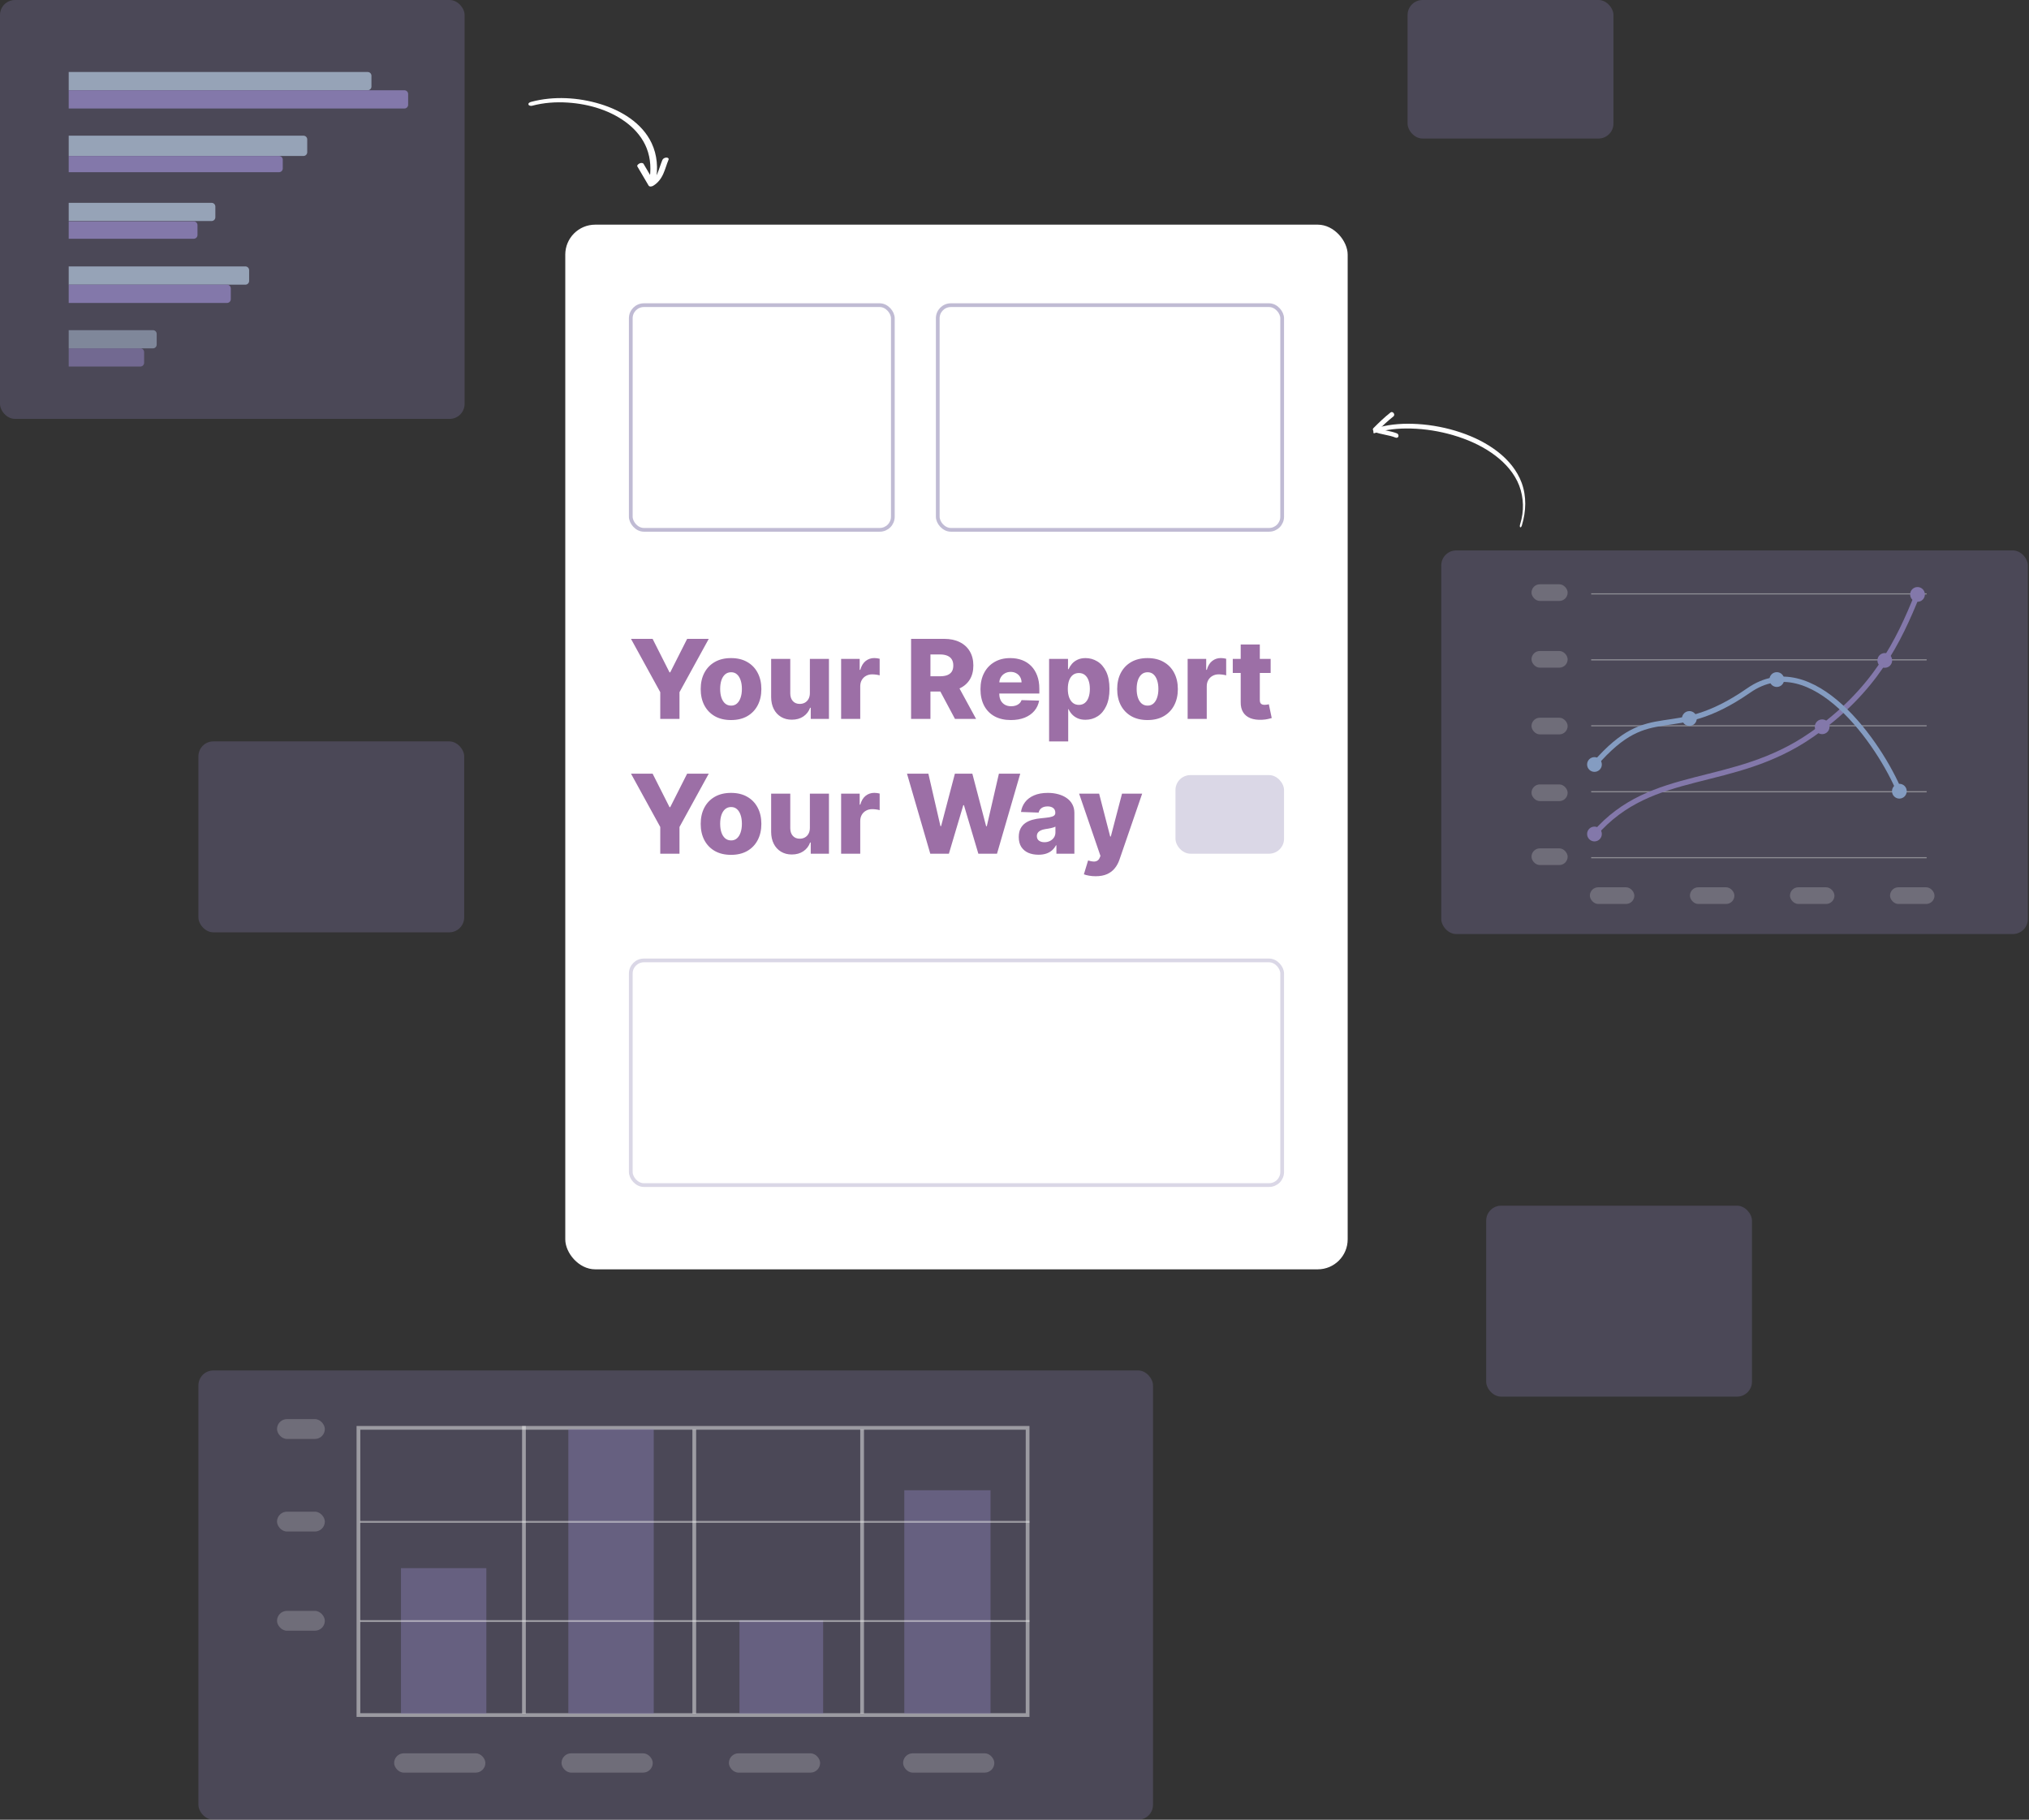 <svg width="542" height="486" viewBox="0 0 542 486" fill="none" xmlns="http://www.w3.org/2000/svg">
<rect x="0" y="0" width="542" height="486" fill="#333333" stroke="none"/>
<rect x="151" y="60" width="209" height="279" rx="8" fill="white"/>
<rect opacity="0.5" x="168.5" y="81.5" width="70" height="60" rx="3.5" stroke="#8378AA"/>
<rect opacity="0.5" x="250.5" y="81.5" width="92" height="60" rx="3.5" stroke="#8378AA"/>
<rect opacity="0.3" x="168.5" y="256.5" width="174" height="60" rx="3.5" stroke="#8378AA"/>
<rect opacity="0.3" x="314" y="207" width="29" height="21" rx="4" fill="#8378AA"/>
<path d="M168.553 170.618H174.327L178.848 179.566H179.035L183.556 170.618H189.33L181.51 184.859V192H176.373V184.859L168.553 170.618ZM195.278 192.303C193.594 192.303 192.146 191.958 190.935 191.269C189.731 190.573 188.802 189.606 188.147 188.367C187.5 187.121 187.176 185.677 187.176 184.034C187.176 182.384 187.5 180.94 188.147 179.701C188.802 178.455 189.731 177.488 190.935 176.799C192.146 176.103 193.594 175.755 195.278 175.755C196.962 175.755 198.407 176.103 199.611 176.799C200.822 177.488 201.751 178.455 202.398 179.701C203.053 180.94 203.38 182.384 203.38 184.034C203.38 185.677 203.053 187.121 202.398 188.367C201.751 189.606 200.822 190.573 199.611 191.269C198.407 191.958 196.962 192.303 195.278 192.303ZM195.309 188.45C195.922 188.45 196.44 188.262 196.865 187.887C197.29 187.511 197.613 186.989 197.836 186.32C198.066 185.652 198.18 184.88 198.18 184.003C198.18 183.112 198.066 182.332 197.836 181.664C197.613 180.996 197.29 180.474 196.865 180.098C196.44 179.722 195.922 179.534 195.309 179.534C194.676 179.534 194.14 179.722 193.702 180.098C193.27 180.474 192.939 180.996 192.71 181.664C192.487 182.332 192.376 183.112 192.376 184.003C192.376 184.88 192.487 185.652 192.71 186.32C192.939 186.989 193.27 187.511 193.702 187.887C194.14 188.262 194.676 188.45 195.309 188.45ZM216.341 185.078V175.964H221.436V192H216.571V189.014H216.404C216.049 189.995 215.444 190.775 214.587 191.353C213.738 191.923 212.712 192.209 211.508 192.209C210.415 192.209 209.454 191.958 208.626 191.457C207.798 190.956 207.154 190.256 206.695 189.359C206.235 188.454 206.002 187.396 205.995 186.185V175.964H211.1V185.182C211.107 186.052 211.337 186.738 211.789 187.239C212.242 187.74 212.858 187.991 213.637 187.991C214.145 187.991 214.601 187.88 215.005 187.657C215.416 187.427 215.739 187.097 215.976 186.665C216.22 186.226 216.341 185.698 216.341 185.078ZM224.686 192V175.964H229.645V178.887H229.812C230.104 177.829 230.581 177.042 231.242 176.527C231.904 176.005 232.673 175.744 233.55 175.744C233.786 175.744 234.03 175.762 234.281 175.797C234.531 175.824 234.764 175.87 234.98 175.932V180.369C234.736 180.286 234.416 180.22 234.019 180.171C233.63 180.122 233.282 180.098 232.975 180.098C232.37 180.098 231.824 180.234 231.336 180.505C230.856 180.77 230.477 181.142 230.198 181.622C229.927 182.096 229.791 182.652 229.791 183.293V192H224.686ZM243.377 192V170.618H252.209C253.81 170.618 255.192 170.907 256.354 171.485C257.523 172.055 258.425 172.877 259.058 173.949C259.691 175.014 260.008 176.277 260.008 177.738C260.008 179.221 259.684 180.481 259.037 181.518C258.39 182.548 257.471 183.335 256.281 183.877C255.091 184.413 253.681 184.681 252.053 184.681H246.467V180.61H251.092C251.872 180.61 252.522 180.509 253.044 180.307C253.573 180.098 253.974 179.785 254.245 179.367C254.516 178.943 254.652 178.4 254.652 177.738C254.652 177.077 254.516 176.531 254.245 176.099C253.974 175.661 253.573 175.334 253.044 175.118C252.515 174.895 251.865 174.784 251.092 174.784H248.545V192H243.377ZM255.414 182.228L260.739 192H255.101L249.881 182.228H255.414ZM270.023 192.303C268.346 192.303 266.898 191.972 265.68 191.311C264.469 190.643 263.536 189.693 262.882 188.461C262.235 187.222 261.911 185.75 261.911 184.044C261.911 182.388 262.238 180.94 262.892 179.701C263.547 178.455 264.469 177.488 265.659 176.799C266.849 176.103 268.252 175.755 269.866 175.755C271.008 175.755 272.052 175.932 272.999 176.287C273.945 176.642 274.763 177.168 275.452 177.864C276.141 178.56 276.677 179.419 277.06 180.443C277.443 181.459 277.634 182.625 277.634 183.94V185.214H263.696V182.249H272.884C272.877 181.706 272.748 181.222 272.497 180.798C272.247 180.373 271.902 180.042 271.464 179.806C271.032 179.562 270.535 179.44 269.971 179.44C269.4 179.44 268.888 179.569 268.436 179.827C267.984 180.077 267.625 180.422 267.361 180.86C267.096 181.292 266.957 181.782 266.943 182.332V185.35C266.943 186.004 267.072 186.578 267.329 187.072C267.587 187.559 267.952 187.939 268.426 188.21C268.899 188.482 269.463 188.617 270.117 188.617C270.569 188.617 270.98 188.555 271.349 188.429C271.718 188.304 272.035 188.12 272.299 187.876C272.563 187.632 272.762 187.333 272.894 186.978L277.582 187.114C277.387 188.165 276.959 189.08 276.298 189.86C275.643 190.632 274.784 191.234 273.719 191.666C272.654 192.09 271.422 192.303 270.023 192.303ZM280.241 198.014V175.964H285.295V178.709H285.451C285.66 178.222 285.956 177.752 286.339 177.3C286.728 176.848 287.223 176.479 287.821 176.193C288.427 175.901 289.151 175.755 289.993 175.755C291.106 175.755 292.147 176.047 293.114 176.632C294.089 177.216 294.875 178.118 295.474 179.336C296.073 180.554 296.372 182.106 296.372 183.992C296.372 185.809 296.083 187.33 295.505 188.555C294.935 189.78 294.162 190.698 293.188 191.311C292.22 191.923 291.145 192.23 289.961 192.23C289.154 192.23 288.455 192.097 287.863 191.833C287.271 191.568 286.774 191.22 286.37 190.789C285.973 190.357 285.667 189.895 285.451 189.4H285.347V198.014H280.241ZM285.242 183.982C285.242 184.845 285.357 185.597 285.587 186.237C285.824 186.877 286.161 187.375 286.6 187.73C287.045 188.078 287.578 188.252 288.197 188.252C288.823 188.252 289.356 188.078 289.794 187.73C290.233 187.375 290.564 186.877 290.786 186.237C291.016 185.597 291.131 184.845 291.131 183.982C291.131 183.119 291.016 182.371 290.786 181.737C290.564 181.104 290.233 180.613 289.794 180.265C289.363 179.917 288.83 179.743 288.197 179.743C287.571 179.743 287.038 179.914 286.6 180.255C286.161 180.596 285.824 181.083 285.587 181.716C285.357 182.35 285.242 183.105 285.242 183.982ZM306.533 192.303C304.849 192.303 303.401 191.958 302.19 191.269C300.986 190.573 300.056 189.606 299.402 188.367C298.755 187.121 298.431 185.677 298.431 184.034C298.431 182.384 298.755 180.94 299.402 179.701C300.056 178.455 300.986 177.488 302.19 176.799C303.401 176.103 304.849 175.755 306.533 175.755C308.217 175.755 309.662 176.103 310.866 176.799C312.077 177.488 313.006 178.455 313.653 179.701C314.307 180.94 314.635 182.384 314.635 184.034C314.635 185.677 314.307 187.121 313.653 188.367C313.006 189.606 312.077 190.573 310.866 191.269C309.662 191.958 308.217 192.303 306.533 192.303ZM306.564 188.45C307.177 188.45 307.695 188.262 308.12 187.887C308.544 187.511 308.868 186.989 309.091 186.32C309.32 185.652 309.435 184.88 309.435 184.003C309.435 183.112 309.32 182.332 309.091 181.664C308.868 180.996 308.544 180.474 308.12 180.098C307.695 179.722 307.177 179.534 306.564 179.534C305.931 179.534 305.395 179.722 304.956 180.098C304.525 180.474 304.194 180.996 303.965 181.664C303.742 182.332 303.63 183.112 303.63 184.003C303.63 184.88 303.742 185.652 303.965 186.32C304.194 186.989 304.525 187.511 304.956 187.887C305.395 188.262 305.931 188.45 306.564 188.45ZM317.25 192V175.964H322.209V178.887H322.376C322.668 177.829 323.145 177.042 323.806 176.527C324.468 176.005 325.237 175.744 326.114 175.744C326.35 175.744 326.594 175.762 326.845 175.797C327.095 175.824 327.328 175.87 327.544 175.932V180.369C327.3 180.286 326.98 180.22 326.584 180.171C326.194 180.122 325.846 180.098 325.54 180.098C324.934 180.098 324.388 180.234 323.9 180.505C323.42 180.77 323.041 181.142 322.762 181.622C322.491 182.096 322.355 182.652 322.355 183.293V192H317.25ZM339.423 175.964V179.722H329.306V175.964H339.423ZM331.425 172.122H336.531V186.957C336.531 187.271 336.579 187.525 336.677 187.719C336.781 187.907 336.931 188.043 337.126 188.127C337.321 188.203 337.554 188.241 337.825 188.241C338.02 188.241 338.225 188.224 338.441 188.189C338.664 188.148 338.831 188.113 338.942 188.085L339.715 191.77C339.471 191.84 339.127 191.927 338.681 192.031C338.243 192.136 337.717 192.202 337.105 192.23C335.908 192.285 334.881 192.146 334.025 191.812C333.176 191.471 332.525 190.942 332.073 190.225C331.627 189.508 331.411 188.607 331.425 187.521V172.122ZM168.553 206.618H174.327L178.848 215.566H179.035L183.556 206.618H189.33L181.51 220.859V228H176.373V220.859L168.553 206.618ZM195.278 228.303C193.594 228.303 192.146 227.958 190.935 227.269C189.731 226.573 188.802 225.606 188.147 224.367C187.5 223.121 187.176 221.677 187.176 220.034C187.176 218.384 187.5 216.94 188.147 215.701C188.802 214.455 189.731 213.488 190.935 212.799C192.146 212.103 193.594 211.755 195.278 211.755C196.962 211.755 198.407 212.103 199.611 212.799C200.822 213.488 201.751 214.455 202.398 215.701C203.053 216.94 203.38 218.384 203.38 220.034C203.38 221.677 203.053 223.121 202.398 224.367C201.751 225.606 200.822 226.573 199.611 227.269C198.407 227.958 196.962 228.303 195.278 228.303ZM195.309 224.45C195.922 224.45 196.44 224.262 196.865 223.887C197.29 223.511 197.613 222.989 197.836 222.32C198.066 221.652 198.18 220.88 198.18 220.003C198.18 219.112 198.066 218.332 197.836 217.664C197.613 216.996 197.29 216.474 196.865 216.098C196.44 215.722 195.922 215.534 195.309 215.534C194.676 215.534 194.14 215.722 193.702 216.098C193.27 216.474 192.939 216.996 192.71 217.664C192.487 218.332 192.376 219.112 192.376 220.003C192.376 220.88 192.487 221.652 192.71 222.32C192.939 222.989 193.27 223.511 193.702 223.887C194.14 224.262 194.676 224.45 195.309 224.45ZM216.341 221.078V211.964H221.436V228H216.571V225.014H216.404C216.049 225.995 215.444 226.775 214.587 227.353C213.738 227.923 212.712 228.209 211.508 228.209C210.415 228.209 209.454 227.958 208.626 227.457C207.798 226.956 207.154 226.256 206.695 225.359C206.235 224.454 206.002 223.396 205.995 222.185V211.964H211.1V221.182C211.107 222.052 211.337 222.738 211.789 223.239C212.242 223.74 212.858 223.991 213.637 223.991C214.145 223.991 214.601 223.88 215.005 223.657C215.416 223.427 215.739 223.097 215.976 222.665C216.22 222.226 216.341 221.698 216.341 221.078ZM224.686 228V211.964H229.645V214.887H229.812C230.104 213.829 230.581 213.042 231.242 212.527C231.904 212.005 232.673 211.744 233.55 211.744C233.786 211.744 234.03 211.762 234.281 211.797C234.531 211.824 234.764 211.87 234.98 211.932V216.369C234.736 216.286 234.416 216.22 234.019 216.171C233.63 216.122 233.282 216.098 232.975 216.098C232.37 216.098 231.824 216.234 231.336 216.505C230.856 216.77 230.477 217.142 230.198 217.622C229.927 218.096 229.791 218.652 229.791 219.293V228H224.686ZM248.503 228L242.28 206.618H247.991L251.217 220.629H251.395L255.08 206.618H259.737L263.422 220.66H263.6L266.836 206.618H272.537L266.325 228H261.344L257.492 215.033H257.325L253.472 228H248.503ZM277.412 228.271C276.389 228.271 275.481 228.101 274.687 227.76C273.901 227.412 273.278 226.89 272.818 226.194C272.366 225.491 272.14 224.61 272.14 223.552C272.14 222.662 272.296 221.91 272.61 221.297C272.923 220.685 273.354 220.187 273.904 219.804C274.454 219.422 275.087 219.133 275.804 218.938C276.521 218.736 277.287 218.6 278.101 218.531C279.013 218.447 279.747 218.36 280.304 218.27C280.861 218.172 281.265 218.036 281.515 217.862C281.773 217.681 281.902 217.427 281.902 217.1V217.048C281.902 216.512 281.717 216.098 281.348 215.806C280.979 215.513 280.482 215.367 279.855 215.367C279.18 215.367 278.637 215.513 278.227 215.806C277.816 216.098 277.555 216.502 277.443 217.017L272.735 216.85C272.874 215.875 273.233 215.005 273.81 214.24C274.395 213.467 275.195 212.862 276.212 212.423C277.235 211.978 278.463 211.755 279.897 211.755C280.92 211.755 281.863 211.877 282.726 212.12C283.589 212.357 284.341 212.705 284.981 213.164C285.622 213.617 286.116 214.174 286.464 214.835C286.819 215.496 286.996 216.251 286.996 217.1V228H282.194V225.766H282.069C281.783 226.309 281.418 226.768 280.972 227.144C280.534 227.52 280.015 227.802 279.417 227.99C278.825 228.177 278.157 228.271 277.412 228.271ZM278.989 224.931C279.539 224.931 280.033 224.819 280.471 224.596C280.917 224.374 281.272 224.067 281.536 223.678C281.801 223.281 281.933 222.822 281.933 222.3V220.775C281.787 220.852 281.609 220.921 281.4 220.984C281.199 221.047 280.976 221.106 280.732 221.162C280.489 221.217 280.238 221.266 279.98 221.308C279.723 221.35 279.476 221.388 279.239 221.423C278.759 221.499 278.348 221.617 278.007 221.778C277.673 221.938 277.416 222.146 277.235 222.404C277.061 222.655 276.974 222.954 276.974 223.302C276.974 223.831 277.162 224.235 277.537 224.513C277.92 224.791 278.404 224.931 278.989 224.931ZM292.665 234.014C292.053 234.014 291.475 233.965 290.932 233.867C290.39 233.777 289.923 233.655 289.533 233.502L290.661 229.796C291.162 229.963 291.615 230.06 292.018 230.088C292.429 230.116 292.78 230.05 293.073 229.89C293.372 229.737 293.602 229.462 293.762 229.065L293.96 228.585L288.26 211.964H293.605L296.56 223.406H296.727L299.723 211.964H305.1L299.055 229.535C298.763 230.412 298.349 231.184 297.813 231.852C297.284 232.528 296.598 233.057 295.756 233.439C294.921 233.822 293.89 234.014 292.665 234.014Z" fill="#9C6FA6"/>
<path d="M173.401 48.486C173.976 45.499 173.854 42.413 172.739 39.573C171.752 37.067 169.997 34.892 167.918 33.203C163.396 29.532 157.414 27.768 151.64 27.395C148.439 27.189 145.236 27.419 142.136 28.242C141.829 28.323 141.236 28.258 141.158 27.878C141.075 27.467 141.663 27.262 141.945 27.187C147.928 25.603 154.499 25.999 160.363 27.788C165.911 29.48 171.495 32.807 174.054 38.199C175.578 41.407 175.828 44.972 175.155 48.446C175.024 49.124 173.247 49.275 173.402 48.481L173.401 48.486Z" fill="white"/>
<path d="M171.933 43.8L174.917 48.872L173.666 48.801C174.12 48.53 174.491 48.196 174.825 47.743C175.159 47.29 175.415 46.788 175.633 46.266C176.123 45.105 176.452 43.885 176.94 42.721C177.104 42.326 177.603 42.095 178.009 42.083C178.336 42.073 178.748 42.269 178.584 42.664C178.061 43.91 177.722 45.227 177.167 46.46C176.584 47.755 175.728 48.867 174.499 49.606C174.144 49.819 173.5 49.966 173.247 49.536L170.263 44.464C170.057 44.114 170.644 43.723 170.897 43.62C171.239 43.485 171.725 43.439 171.935 43.795L171.933 43.8Z" fill="white"/>
<rect opacity="0.3" x="385" y="147" width="156.695" height="102.455" rx="4" fill="#8378AA"/>
<path opacity="0.5" d="M514.657 158.458H425.047V158.748H514.657V158.458Z" fill="#D5D5D5"/>
<path opacity="0.5" d="M514.657 176.066H425.047V176.377H514.657V176.066Z" fill="#D5D5D5"/>
<path opacity="0.5" d="M514.657 193.69H425.047V193.983H514.657V193.69Z" fill="#D5D5D5"/>
<path opacity="0.5" d="M514.657 211.296H425.047V211.607H514.657V211.296Z" fill="#D5D5D5"/>
<path opacity="0.5" d="M514.657 228.923H425.047V229.214H514.657V228.923Z" fill="#D5D5D5"/>
<path d="M425.924 222.728C441.408 204.85 462.775 210.926 483.926 196.242C500.889 184.458 507.14 171.333 512.223 158.751" stroke="#8378AA" stroke-width="1.42" stroke-miterlimit="10"/>
<path fill-rule="evenodd" clip-rule="evenodd" d="M486.747 192.131C487.838 192.131 488.715 193.006 488.715 194.099C488.715 195.193 487.838 196.067 486.747 196.067C485.657 196.067 484.779 195.19 484.779 194.099C484.779 193.009 485.654 192.131 486.747 192.131Z" fill="#8378AA"/>
<path fill-rule="evenodd" clip-rule="evenodd" d="M503.477 174.409C504.568 174.409 505.445 175.284 505.445 176.377C505.445 177.471 504.568 178.345 503.477 178.345C502.386 178.345 501.512 177.468 501.512 176.377C501.512 175.287 502.386 174.409 503.477 174.409Z" fill="#8378AA"/>
<path fill-rule="evenodd" clip-rule="evenodd" d="M512.22 156.783C513.311 156.783 514.188 157.66 514.188 158.751C514.188 159.841 513.311 160.719 512.22 160.719C511.129 160.719 510.252 159.841 510.252 158.751C510.252 157.66 511.129 156.783 512.22 156.783Z" fill="#8378AA"/>
<path fill-rule="evenodd" clip-rule="evenodd" d="M425.925 220.761C427.016 220.761 427.893 221.638 427.893 222.729C427.893 223.819 427.016 224.715 425.925 224.715C424.834 224.715 423.957 223.819 423.957 222.729C423.957 221.638 424.834 220.761 425.925 220.761Z" fill="#8378AA"/>
<path d="M425.924 204.168C441.408 186.269 446.005 199.067 467.156 184.38C484.119 172.598 502.213 198.753 507.492 211.608" stroke="#849CC1" stroke-width="1.42" stroke-miterlimit="10"/>
<path fill-rule="evenodd" clip-rule="evenodd" d="M425.925 202.203C427.016 202.203 427.893 203.077 427.893 204.168C427.893 205.259 427.016 206.136 425.925 206.136C424.834 206.136 423.957 205.259 423.957 204.168C423.957 203.077 424.834 202.203 425.925 202.203Z" fill="#849CC1"/>
<path fill-rule="evenodd" clip-rule="evenodd" d="M451.283 189.911C452.372 189.911 453.249 190.806 453.249 191.897C453.249 192.988 452.372 193.865 451.283 193.865C450.195 193.865 449.295 192.988 449.295 191.897C449.295 190.806 450.193 189.911 451.283 189.911Z" fill="#849CC1"/>
<path fill-rule="evenodd" clip-rule="evenodd" d="M474.634 179.513C475.725 179.513 476.599 180.408 476.599 181.479C476.599 182.549 475.725 183.465 474.634 183.465C473.543 183.465 472.666 182.569 472.666 181.479C472.666 180.388 473.541 179.513 474.634 179.513Z" fill="#849CC1"/>
<path fill-rule="evenodd" clip-rule="evenodd" d="M507.372 209.331C508.46 209.331 509.338 210.206 509.338 211.296C509.338 212.387 508.46 213.282 507.372 213.282C506.284 213.282 505.404 212.385 505.404 211.296C505.404 210.208 506.279 209.331 507.372 209.331Z" fill="#849CC1"/>
<rect x="409.107" y="156.04" width="9.652" height="4.455" rx="2.227" fill="white" fill-opacity="0.2"/>
<rect x="409.107" y="173.858" width="9.652" height="4.455" rx="2.227" fill="white" fill-opacity="0.2"/>
<rect x="409.107" y="191.677" width="9.652" height="4.455" rx="2.227" fill="white" fill-opacity="0.2"/>
<rect x="409.107" y="209.495" width="9.652" height="4.455" rx="2.227" fill="white" fill-opacity="0.2"/>
<rect x="409.107" y="226.571" width="9.652" height="4.455" rx="2.227" fill="white" fill-opacity="0.2"/>
<rect x="424.697" y="236.965" width="11.879" height="4.455" rx="2.227" fill="white" fill-opacity="0.2"/>
<rect x="451.426" y="236.965" width="11.879" height="4.455" rx="2.227" fill="white" fill-opacity="0.2"/>
<rect x="478.152" y="236.965" width="11.879" height="4.455" rx="2.227" fill="white" fill-opacity="0.2"/>
<rect x="504.879" y="236.965" width="11.879" height="4.455" rx="2.227" fill="white" fill-opacity="0.2"/>
<rect opacity="0.3" y="0" width="124.109" height="111.873" rx="4" fill="#8378AA"/>
<path d="M18.354 19.229L98.224 19.229C98.776 19.229 99.224 19.676 99.224 20.229L99.224 23.105C99.224 23.657 98.776 24.105 98.224 24.105L18.354 24.105L18.354 19.229Z" fill="#96A3B7"/>
<path d="M18.354 36.236L81.07 36.236C81.622 36.236 82.07 36.683 82.07 37.236L82.07 40.654C82.07 41.206 81.622 41.654 81.07 41.654L18.354 41.654L18.354 36.236Z" fill="#96A3B7"/>
<path d="M18.354 71.153L65.549 71.153C66.101 71.153 66.549 71.601 66.549 72.153L66.549 75.03C66.549 75.582 66.101 76.03 65.549 76.03L18.354 76.03L18.354 71.153Z" fill="#96A3B7"/>
<path opacity="0.7" d="M18.354 88.175H40.856C41.409 88.175 41.856 88.623 41.856 89.175V92.034C41.856 92.586 41.409 93.034 40.856 93.034H18.354V88.175Z" fill="#96A3B7"/>
<path d="M18.354 54.17L56.525 54.17C57.077 54.17 57.525 54.618 57.525 55.17V58.029C57.525 58.581 57.077 59.029 56.525 59.029L18.354 59.029V54.17Z" fill="#96A3B7"/>
<path d="M18.354 59.123L51.755 59.123C52.308 59.123 52.755 59.571 52.755 60.123V62.765C52.755 63.317 52.308 63.765 51.755 63.765L18.354 63.765V59.123Z" fill="#8378AA"/>
<path d="M18.354 41.654L74.535 41.654C75.087 41.654 75.535 42.102 75.535 42.654L75.535 44.989C75.535 45.541 75.087 45.989 74.535 45.989L18.354 45.989L18.354 41.654Z" fill="#8378AA"/>
<path d="M18.354 76.03L60.648 76.03C61.2 76.03 61.648 76.478 61.648 77.03L61.648 79.907C61.648 80.459 61.2 80.907 60.648 80.907L18.354 80.907L18.354 76.03Z" fill="#8378AA"/>
<path opacity="0.7" d="M18.354 93.031H37.499C38.051 93.031 38.499 93.479 38.499 94.031V96.889C38.499 97.442 38.051 97.889 37.499 97.889H18.354V93.031Z" fill="#8378AA"/>
<path d="M18.354 24.105L108.026 24.105C108.579 24.105 109.026 24.553 109.026 25.105L109.026 27.982C109.026 28.534 108.579 28.982 108.026 28.982L18.354 28.982L18.354 24.105Z" fill="#8378AA"/>
<path d="M406.551 140.256C407.664 136.565 407.82 132.572 406.467 128.919C405.25 125.635 402.938 122.88 400.207 120.735C397.204 118.377 393.708 116.674 390.098 115.463C386.488 114.251 382.565 113.481 378.692 113.247C375.226 113.04 371.662 113.212 368.3 114.139C367.942 114.238 367.589 114.346 367.237 114.463C366.885 114.579 366.707 115.832 367.054 115.716C370.216 114.662 373.609 114.365 376.925 114.448C380.73 114.544 384.531 115.158 388.184 116.227C391.792 117.285 395.317 118.801 398.422 120.939C401.243 122.882 403.78 125.399 405.304 128.501C406.829 131.604 407.191 135.292 406.435 138.64C406.323 139.139 406.191 139.632 406.042 140.122C405.998 140.27 405.905 140.76 406.133 140.82C406.361 140.881 406.517 140.389 406.557 140.258L406.551 140.256Z" fill="white"/>
<path d="M371.455 110.154C369.811 111.442 368.323 112.89 366.851 114.367C366.575 114.646 366.834 115.217 367.144 115.341C368.96 116.071 370.965 116.137 372.776 116.865C373.072 116.983 373.424 116.92 373.546 116.589C373.656 116.29 373.486 115.872 373.182 115.75C371.365 115.02 369.36 114.954 367.549 114.226L367.842 115.2C369.241 113.796 370.666 112.43 372.229 111.206C372.817 110.744 372.046 109.694 371.455 110.157L371.455 110.154Z" fill="white"/>
<rect opacity="0.3" x="53" y="366" width="255" height="120" rx="4" fill="#8378AA"/>
<rect opacity="0.3" x="397" y="322" width="71" height="51" rx="4" fill="#8378AA"/>
<rect opacity="0.3" x="376" width="55" height="37" rx="4" fill="#8378AA"/>
<rect opacity="0.3" x="53" y="198" width="71" height="51" rx="4" fill="#8378AA"/>
<path d="M139.959 380.835L139.959 457.657" stroke="#F0F0F0" stroke-opacity="0.5"/>
<path d="M185.459 381.718V457.653" stroke="#F0F0F0" stroke-opacity="0.5"/>
<path d="M230.291 381.718L230.291 457.657" stroke="#F0F0F0" stroke-opacity="0.5"/>
<rect x="95.748" y="381.335" width="178.752" height="76.705" stroke="#ECECEC" stroke-opacity="0.5"/>
<rect x="107.109" y="418.805" width="22.811" height="38.852" fill="#8378AA" fill-opacity="0.5"/>
<rect x="151.82" y="381.718" width="22.811" height="75.939" fill="#8378AA" fill-opacity="0.5"/>
<rect x="197.533" y="432.742" width="22.354" height="24.91" fill="#8378AA" fill-opacity="0.5"/>
<rect x="241.564" y="397.999" width="23.031" height="59.654" fill="#8378AA" fill-opacity="0.5"/>
<path d="M96.16 432.933H275" stroke="#ECECEC" stroke-opacity="0.5" stroke-width="0.5"/>
<path d="M96.16 406.442H275" stroke="#ECECEC" stroke-opacity="0.5" stroke-width="0.5"/>
<rect x="105.285" y="468.253" width="24.374" height="5.16" rx="2.58" fill="white" fill-opacity="0.2"/>
<rect x="149.996" y="468.253" width="24.374" height="5.16" rx="2.58" fill="white" fill-opacity="0.2"/>
<rect x="194.703" y="468.253" width="24.374" height="5.16" rx="2.58" fill="white" fill-opacity="0.2"/>
<rect x="241.24" y="468.253" width="24.374" height="5.16" rx="2.58" fill="white" fill-opacity="0.2"/>
<rect x="74" y="430.215" width="12.774" height="5.298" rx="2.649" fill="white" fill-opacity="0.2"/>
<rect x="74" y="403.724" width="12.774" height="5.298" rx="2.649" fill="white" fill-opacity="0.2"/>
<rect x="74" y="379" width="12.774" height="5.298" rx="2.649" fill="white" fill-opacity="0.2"/>
</svg>
